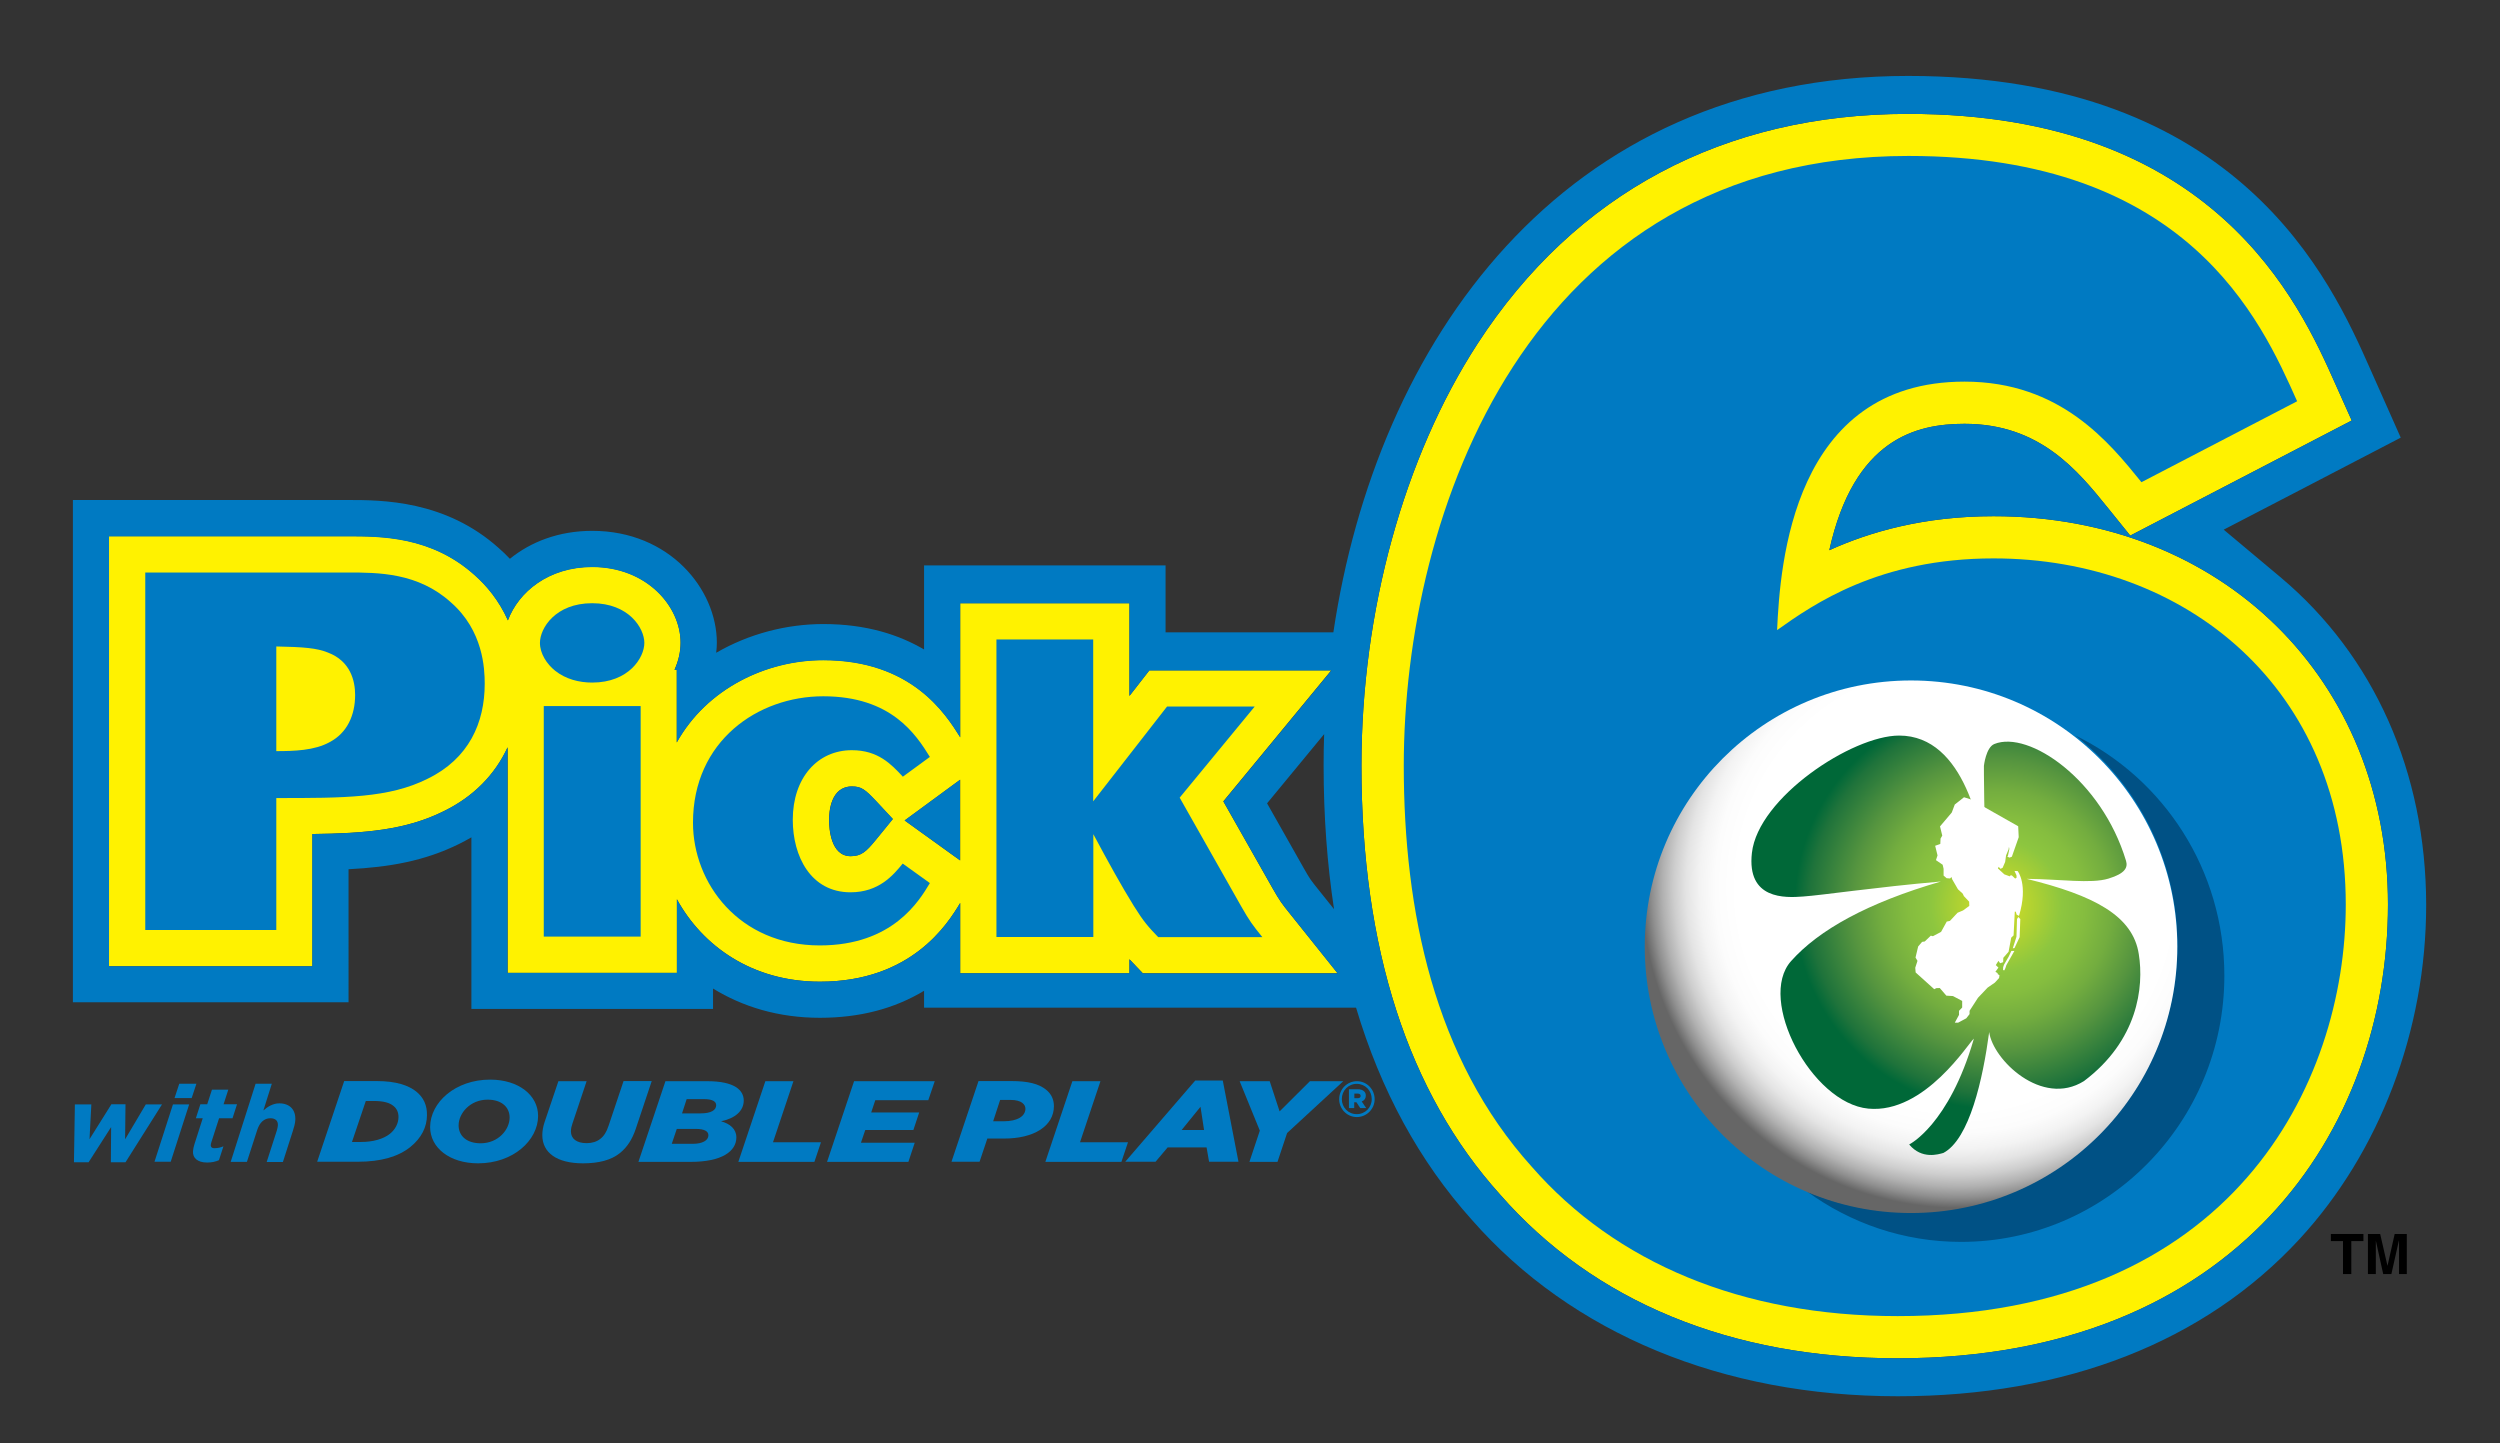 <?xml version="1.0" encoding="utf-8"?>
<!-- Generator: Adobe Illustrator 24.3.0, SVG Export Plug-In . SVG Version: 6.00 Build 0)  -->
<svg version="1.1" xmlns="http://www.w3.org/2000/svg" xmlns:xlink="http://www.w3.org/1999/xlink" x="0px" y="0px"
	 viewBox="0 0 189.65 109.47" style="enable-background:new 0 0 189.65 109.47;" xml:space="preserve">
<rect x="0" y="0" width="189.65" height="109.47" fill="#333333" stroke="none"/>
<style type="text/css">
	.st0{fill:#FFF200;}
	.st1{fill:#007AC2;}
	.st2{fill:none;}
	.st3{fill:#0F7AC0;}
	.st4{fill:#005185;}
	.st5{fill:url(#SVGID_5_);}
	.st6{fill:url(#SVGID_6_);}
	.st7{fill:#FFFFFF;}
</style>
<g id="Pick_6_with_Double_Play">
	<g>
		<path class="st0" d="M97.9,69.37c-0.69-0.86-0.79-0.99-1.36-1.98c0,0.01-2.37-4.2-3.74-6.6c1.49-1.81,8.19-9.94,8.19-9.94H87.19
			c0,0-1.36,1.75-1.51,1.94v-7.03h-2.74h-10.1v10.16c-1.11-1.79-3.7-5.85-10.39-5.85c-4.32,0-8.83,2.16-11.11,6.24v-5.51h-0.17
			c0.3-0.67,0.46-1.37,0.46-2.05c0-2.76-2.56-5.75-6.71-5.75c-3.29,0-5.58,1.89-6.39,4.05c-0.69-1.54-1.64-2.65-2.51-3.42
			c-3.28-2.96-7.12-2.96-9.66-2.96H11.02H8.27V73.3H23.7V63.27c3.97-0.05,7.09-0.3,9.96-1.73c2.24-1.09,3.89-2.76,4.85-4.85V73.8
			h12.84v-5.58c1.95,3.55,5.71,6.25,10.85,6.25c6.94,0,9.69-4.38,10.64-5.97v5.33h12.84v-1.06c0.07,0.07,0.13,0.14,0.2,0.21
			l0.81,0.85h14.78L97.9,69.37z M66.38,63.78c-0.67,0.82-1.05,1.17-1.85,1.17c-1.52,0-1.64-2.11-1.64-2.76
			c0-0.59,0.12-2.53,1.73-2.53c0.72,0,1,0.22,1.86,1.14c0,0,0.77,0.82,1.24,1.33C67.35,62.6,66.38,63.78,66.38,63.78 M72.14,64.77
			c0,0-2.9-2.09-3.51-2.53c0.36-0.26,2.67-1.96,4.21-3.09v6.12L72.14,64.77z"/>
		<path class="st0" d="M143.95,103.04c-12.63,0-23.06-4.3-30.16-12.43c-6.96-7.72-10.51-18.67-10.51-32.52
			c0-11.72,3.21-23.39,8.81-32.02c7.4-11.4,18.69-17.43,32.66-17.43c23.28,0,29.69,14.37,32.42,20.51l1.23,2.75l-16.8,8.73
			l-1.68-2.08c-2.3-2.85-5.17-6.4-10.89-6.4c-3.66,0-8.38,1.13-10.26,9.59c3.09-1.4,7.19-2.58,12.46-2.58
			c17.34,0,29.92,12.39,29.92,29.46C181.15,85.75,169.65,103.04,143.95,103.04"/>
		<g>
			<path class="st1" d="M31.57,82.8c-0.58-0.46-1.51-0.79-2.99-0.79h-2.47l-2.05,6.12h3.08c1.77,0,3.09-0.39,4-1.13
				c0.82-0.66,1.25-1.5,1.25-2.41C32.4,83.85,32.14,83.26,31.57,82.8z M29.58,86.01c-0.5,0.4-1.3,0.62-2.18,0.62h-0.7l1.05-3.11
				h0.61c0.74,0,1.21,0.14,1.49,0.38c0.24,0.19,0.38,0.46,0.38,0.84C30.23,85.22,29.98,85.69,29.58,86.01z"/>
			<path class="st1" d="M37.18,81.9c-2.65,0-4.55,1.74-4.55,3.6c0,1.56,1.47,2.75,3.64,2.75c2.65,0,4.55-1.74,4.55-3.6
				C40.82,83.09,39.35,81.9,37.18,81.9z M36.46,86.73c-1.08,0-1.67-0.58-1.67-1.36c0-0.91,0.87-1.95,2.2-1.95
				c1.08,0,1.67,0.58,1.67,1.36C38.66,85.69,37.8,86.73,36.46,86.73z"/>
			<path class="st1" d="M47.3,82.02l-1.13,3.37c-0.16,0.49-0.36,0.8-0.64,1.01c-0.26,0.21-0.62,0.32-1.03,0.32
				c-0.76,0-1.19-0.34-1.19-0.89c0-0.2,0.04-0.38,0.11-0.58l1.08-3.23h-2.14l-1.05,3.11c-0.11,0.33-0.17,0.67-0.17,0.98
				c0,1.35,1.12,2.14,3.09,2.14c1.18,0,2.14-0.24,2.81-0.79c0.53-0.43,0.92-1.02,1.19-1.83l1.21-3.62H47.3z"/>
			<path class="st1" d="M56.42,83.49c0-0.78-0.68-1.47-2.76-1.47h-3.18l-2.05,6.12h3.96c2.37,0,3.47-0.8,3.47-1.86
				c0-0.63-0.48-1.03-1.16-1.22C55.78,84.84,56.42,84.26,56.42,83.49z M52.56,86.77h-1.6l0.38-1.13h1.46c0.62,0,0.94,0.17,0.94,0.48
				C53.74,86.51,53.29,86.77,52.56,86.77z M53.17,84.46h-1.43l0.35-1.08h1.32c0.64,0,0.92,0.18,0.92,0.46
				C54.33,84.22,53.93,84.46,53.17,84.46z"/>
			<polygon class="st1" points="60.19,82.02 58.06,82.02 56.01,88.14 61.78,88.14 62.28,86.65 58.64,86.65 			"/>
			<polygon class="st1" points="62.74,88.14 68.91,88.14 69.39,86.69 65.31,86.69 65.64,85.72 69.29,85.72 69.73,84.39 66.09,84.39 
				66.4,83.46 70.42,83.46 70.91,82.02 64.79,82.02 			"/>
			<path class="st1" d="M79.95,83.91c0-0.51-0.2-0.93-0.6-1.25c-0.56-0.45-1.38-0.65-2.62-0.65h-2.5l-2.05,6.12h2.13l0.59-1.76h1.25
				C78.42,86.38,79.95,85.43,79.95,83.91z M76.14,85.06h-0.8l0.53-1.62h0.79c0.39,0,0.7,0.07,0.91,0.24
				c0.14,0.11,0.22,0.26,0.22,0.43C77.78,84.68,77.18,85.06,76.14,85.06z"/>
			<polygon class="st1" points="81.93,86.65 83.48,82.02 81.35,82.02 79.3,88.14 85.07,88.14 85.57,86.65 			"/>
			<path class="st1" d="M90.67,81.97l-5.31,6.16h2.3l0.92-1.09h2.95l0.19,1.09h2.23l-1.19-6.16H90.67z M89.64,85.72l1.43-1.76
				l0.27,1.76H89.64z"/>
			<polygon class="st1" points="99.37,82.02 97.07,84.31 96.32,82.02 94.04,82.02 95.57,85.77 94.78,88.14 96.91,88.14 97.64,85.95 
				101.9,82.02 			"/>
			<path class="st1" d="M102.94,82.02c-0.76,0-1.35,0.62-1.35,1.36v0.01c0,0.73,0.59,1.35,1.34,1.35s1.35-0.62,1.35-1.35v-0.01
				C104.28,82.64,103.69,82.02,102.94,82.02z M104.06,83.38c0,0.63-0.49,1.14-1.14,1.14c-0.64,0-1.13-0.51-1.13-1.14v-0.01
				c0-0.63,0.49-1.15,1.14-1.15C103.58,82.23,104.06,82.74,104.06,83.38L104.06,83.38z"/>
			<path class="st1" d="M103.61,83.12L103.61,83.12c0-0.15-0.04-0.25-0.13-0.33c-0.1-0.1-0.26-0.16-0.48-0.16h-0.67v1.43h0.4v-0.44
				h0.17l0.29,0.44h0.45l-0.34-0.5C103.5,83.48,103.61,83.33,103.61,83.12z M103.22,83.14c0,0.1-0.08,0.17-0.22,0.17h-0.26v-0.35
				H103C103.13,82.96,103.22,83.02,103.22,83.14L103.22,83.14z"/>
			<polygon class="st1" points="11.06,83.78 9.49,86.43 9.52,83.77 8.45,83.77 6.79,86.42 6.93,83.78 5.68,83.78 5.61,88.17 
				6.72,88.17 8.43,85.5 8.41,88.17 9.52,88.17 12.29,83.78 			"/>
			<polygon class="st1" points="11.72,88.13 12.95,88.13 14.35,83.78 13.12,83.78 			"/>
			<path class="st1" d="M21.19,83.7c-0.49,0-0.89,0.26-1.21,0.54l0.64-2.03h-1.23l-1.89,5.93h1.23l0.79-2.44
				c0.17-0.52,0.5-0.87,0.99-0.87c0.38,0,0.59,0.19,0.57,0.54c-0.01,0.11-0.04,0.27-0.08,0.39l-0.77,2.39h1.23l0.75-2.34
				c0.09-0.28,0.18-0.58,0.19-0.83C22.45,84.18,21.97,83.7,21.19,83.7z"/>
			<path class="st1" d="M15.99,86.86c0-0.05,0.02-0.13,0.04-0.2l0.59-1.83h1.02l0.34-1.06h-1.02l0.36-1.11h-1.24l-0.36,1.11H15.2
				l-0.34,1.06h0.52l-0.63,1.97c-0.06,0.19-0.1,0.37-0.11,0.54c-0.03,0.48,0.32,0.85,1.07,0.85c0.33,0,0.65-0.06,0.9-0.18l0.34-1.05
				c-0.21,0.09-0.44,0.14-0.64,0.14C16.08,87.12,15.98,87.02,15.99,86.86z"/>
			<polygon class="st1" points="13.6,82.21 13.24,83.3 14.54,83.3 14.9,82.21 			"/>
		</g>
		<path class="st1" d="M11.02,43.43h15.35c2.3,0,5.33,0,7.83,2.26c2.46,2.15,2.57,5.03,2.57,6.18c0,2.95-1.19,5.68-4.34,7.21
			c-2.92,1.46-6.29,1.46-11.47,1.46v10.01h-9.94V43.43z M20.95,56.98c1.34,0,2.92-0.04,4.07-0.69c1.31-0.69,1.92-2.03,1.92-3.57
			c0-1.07-0.35-2.57-2.07-3.22c-0.84-0.34-1.84-0.42-3.91-0.46V56.98z"/>
		<path class="st1" d="M41.25,53.56h7.35v17.49h-7.35V53.56z M40.96,48.77c0-1.12,1.18-3.01,3.96-3.01s3.96,1.89,3.96,3.01
			c0,1.12-1.18,3.01-3.96,3.01c-0.99,0-2.01-0.26-2.81-0.9C41.47,50.37,40.96,49.57,40.96,48.77"/>
		<path class="st1" d="M70.54,66.99c-0.8,1.34-2.81,4.73-8.35,4.73c-6.14,0-9.62-4.73-9.62-9.31c0-6.2,4.92-9.59,9.88-9.59
			c5.18,0,7.04,2.91,8.09,4.6l-2.05,1.5c-0.89-0.96-1.89-2.01-3.87-2.01c-2.59,0-4.48,2.08-4.48,5.28c0,2.78,1.37,5.5,4.38,5.5
			c2.14,0,3.23-1.28,3.96-2.18L70.54,66.99z"/>
		<path class="st1" d="M75.58,48.51h7.35v12.28l5.6-7.19h6.65l-5.69,6.91l4.67,8.25c0.64,1.12,0.83,1.37,1.6,2.33h-7.9
			c-0.74-0.77-1.09-1.15-1.85-2.37c-0.93-1.5-1.92-3.29-3.07-5.44v7.8h-7.35V48.51z"/>
		<g>
			<path class="st2" d="M100.45,55.69c-1.93,2.34-3.7,4.49-4.33,5.25c1.3,2.3,2.81,4.96,2.8,4.95c0.46,0.8,0.47,0.82,1.12,1.63
				l1.16,1.45c-0.52-3.42-0.79-7.04-0.79-10.88C100.41,57.29,100.42,56.49,100.45,55.69z"/>
			<path class="st1" d="M64.63,59.66c-1.61,0-1.73,1.94-1.73,2.53c0,0.65,0.12,2.76,1.64,2.76c0.8,0,1.18-0.36,1.85-1.17
				c0,0,0.97-1.18,1.35-1.65c-0.47-0.51-1.24-1.33-1.24-1.33C65.63,59.88,65.35,59.66,64.63,59.66z"/>
			<path class="st1" d="M72.14,64.77l0.69,0.5v-6.12c-1.53,1.13-3.85,2.83-4.21,3.09C69.24,62.68,72.14,64.77,72.14,64.77z"/>
			<path class="st1" d="M173,43.79l-4.31-3.61l4.99-2.59c0.87-0.45,5.32-2.76,8.44-4.39l-2.32-5.22
				c-2.95-6.65-9.87-22.22-35.05-22.22c-26.41,0-40.35,20.37-43.6,42.21H88.42v-5.08H70.1v6.38c-1.89-1.11-4.37-1.93-7.64-1.93
				c-2.79,0-5.65,0.74-8.13,2.18c0.03-0.25,0.05-0.51,0.05-0.76c0-4.08-3.61-8.49-9.45-8.49c-2.55,0-4.67,0.84-6.25,2.12
				c-0.27-0.29-0.55-0.55-0.82-0.79c-4.06-3.66-8.89-3.67-11.49-3.67H11.02H5.53v38.1h20.91V65.94c3.1-0.16,5.77-0.62,8.41-1.93
				c0.31-0.15,0.61-0.32,0.91-0.49v13.02h18.33v-1.55c2.24,1.38,4.96,2.22,8.11,2.22c3.01,0,5.65-0.69,7.9-2.05v1.28h32.77
				c1.87,6.27,4.79,11.65,8.78,16.09c7.58,8.65,19.05,13.39,32.32,13.39c12.73,0,23.26-4.12,30.45-11.9
				c6.12-6.63,9.63-15.88,9.63-25.39C184.03,58.58,180.11,49.76,173,43.79z M101.2,68.97l-1.16-1.45c-0.65-0.81-0.66-0.83-1.12-1.63
				c0.01,0.01-1.5-2.65-2.8-4.95c0.63-0.76,2.4-2.92,4.33-5.25c-0.03,0.8-0.04,1.6-0.04,2.4C100.41,61.93,100.68,65.55,101.2,68.97z
				 M86.69,73.83l-0.81-0.85c-0.07-0.07-0.14-0.14-0.2-0.21v1.06H72.84V68.5c-0.95,1.59-3.7,5.97-10.64,5.97
				c-5.14,0-8.9-2.7-10.85-6.25v5.58H38.5V56.69c-0.96,2.09-2.61,3.76-4.85,4.85c-2.86,1.43-5.99,1.69-9.96,1.73V73.3H8.27V40.69
				h2.74h15.35c2.54,0,6.38,0,9.66,2.96c0.87,0.77,1.82,1.88,2.51,3.42c0.8-2.16,3.09-4.05,6.39-4.05c4.14,0,6.71,2.98,6.71,5.75
				c0,0.69-0.16,1.39-0.46,2.05h0.17v5.51c2.28-4.09,6.79-6.24,11.11-6.24c6.69,0,9.27,4.05,10.39,5.85V45.77h10.1h2.74v7.03
				c0.15-0.19,1.51-1.94,1.51-1.94H101c0,0-6.7,8.13-8.19,9.94c1.36,2.4,3.74,6.61,3.74,6.6c0.56,0.99,0.67,1.12,1.36,1.98
				l3.56,4.46H86.69z M143.95,103.04c-12.63,0-23.06-4.3-30.16-12.43c-6.96-7.72-10.51-18.67-10.51-32.52
				c0-11.72,3.21-23.39,8.81-32.02c7.4-11.4,18.69-17.43,32.66-17.43c23.28,0,29.69,14.37,32.42,20.51l1.23,2.75l-16.8,8.73
				l-1.68-2.08c-2.3-2.85-5.17-6.4-10.89-6.4c-3.66,0-8.38,1.13-10.26,9.59c3.09-1.4,7.19-2.58,12.46-2.58
				c17.34,0,29.92,12.39,29.92,29.46C181.15,85.75,169.65,103.04,143.95,103.04z"/>
		</g>
		<path class="st1" d="M162.45,36.58c-2.43-3-6.13-7.63-13.42-7.63c-13.06,0-13.99,13.88-14.22,18.85
			c2.77-1.97,7.74-5.44,16.42-5.44c14.57,0,26.72,9.84,26.72,26.26c0,13.64-8.68,31.22-34,31.22c-11.8,0-21.39-4.05-27.75-11.33
			c-7.41-8.21-9.71-19.43-9.71-30.42c0-19.08,9.36-46.26,38.28-46.26c21.16,0,26.71,12.37,29.49,18.61L162.45,36.58z"/>
		<path class="st3" d="M124.35,100.97l-0.05,0.02C124.3,100.99,124.34,100.98,124.35,100.97L124.35,100.97z"/>
		<g>
			<defs>
				<path id="SVGID_1_" d="M124.79,71.74c0,11.2,9.08,20.28,20.27,20.28c11.2,0,20.27-9.08,20.27-20.28
					c0-11.2-9.08-20.27-20.27-20.27C133.87,51.46,124.79,60.54,124.79,71.74"/>
			</defs>
			<clipPath id="SVGID_2_">
				<use xlink:href="#SVGID_1_"  style="overflow:visible;"/>
			</clipPath>
		</g>
		<g>
			<defs>
				<path id="SVGID_3_" d="M132.97,64.6c-0.4,3.57,2.54,3.42,3.9,3.33c1.46-0.1,5.54-0.72,10.5-1.14
					c-5.57,1.62-9.29,3.68-11.41,6.06c-2.6,2.91,1.55,10.81,5.88,11.23c4.33,0.41,7.68-5.1,8.04-5.32c-1.9,6.58-4.93,8.06-4.93,8.06
					c0.96,1.15,2.22,0.75,2.61,0.64c1.98-1.06,3-5.62,3.49-9.21c0.27,2.1,4.02,5.74,7.22,3.73c4.09-3.08,4.57-7.14,4.18-9.65
					c-0.46-2.95-3.45-4.5-8.57-5.75c2.56,0.02,4.89,0.39,6.24-0.02c1.28-0.4,1.49-0.85,1.34-1.36c-1.86-6.16-7.39-9.96-10.02-8.89
					c-0.64,0.26-0.79,1.67-0.79,1.67s-0.01,4.22,0.23,7.89c-0.35-2.92-1.65-10.19-6.67-10.19C140.6,55.67,133.44,60.4,132.97,64.6"
					/>
			</defs>
			<clipPath id="SVGID_4_">
				<use xlink:href="#SVGID_3_"  style="overflow:visible;"/>
			</clipPath>
		</g>
		<g>
			<polygon points="178.37,96.65 177.74,96.65 177.74,94.15 176.82,94.15 176.82,93.61 179.29,93.61 179.29,94.15 178.37,94.15 			
				"/>
			<polygon points="182.58,96.65 181.99,96.65 181.99,94.11 181.98,94.11 181.41,96.65 180.79,96.65 180.23,94.11 180.23,94.11 
				180.23,96.65 179.63,96.65 179.63,93.61 180.56,93.61 181.11,96.01 181.12,96.01 181.66,93.61 182.58,93.61 			"/>
		</g>
		<g>
			<g>
				<path class="st4" d="M157.45,55.8c4.71,3.71,7.73,9.45,7.73,15.91c0,11.18-9.07,20.25-20.25,20.25c-2.79,0-5.44-0.56-7.86-1.58
					c3.29,2.4,7.32,3.83,11.69,3.83c11.03,0,19.98-9.04,19.98-20.2C168.74,65.99,164.13,59.07,157.45,55.8z"/>
			</g>
		</g>
	</g>
</g>
<g id="Pick_6_Xtra">
	<g>
		
			<radialGradient id="SVGID_5_" cx="1460.213" cy="-135.595" r="31.61" gradientTransform="matrix(0.821 -0.293 0.299 0.837 -1010.011 608.864)" gradientUnits="userSpaceOnUse">
			<stop  offset="0.335" style="stop-color:#FFFFFF"/>
			<stop  offset="0.597" style="stop-color:#FFFFFF"/>
			<stop  offset="0.657" style="stop-color:#FCFCFC"/>
			<stop  offset="0.7" style="stop-color:#F3F3F3"/>
			<stop  offset="0.737" style="stop-color:#E4E4E4"/>
			<stop  offset="0.77" style="stop-color:#CECECE"/>
			<stop  offset="0.802" style="stop-color:#B1B1B1"/>
			<stop  offset="0.831" style="stop-color:#8F8F8F"/>
			<stop  offset="0.859" style="stop-color:#676767"/>
			<stop  offset="0.86" style="stop-color:#666666"/>
		</radialGradient>
		<circle class="st5" cx="144.97" cy="71.82" r="20.2"/>
		
			<radialGradient id="SVGID_6_" cx="110.047" cy="75.93" r="23.395" gradientTransform="matrix(0.655 0 0 0.66 79.382 18.597)" gradientUnits="userSpaceOnUse">
			<stop  offset="0.019" style="stop-color:#D7DF23"/>
			<stop  offset="0.326" style="stop-color:#8DC63F"/>
			<stop  offset="0.436" style="stop-color:#85BD3F"/>
			<stop  offset="0.57" style="stop-color:#73AD3F"/>
			<stop  offset="0.716" style="stop-color:#56953F"/>
			<stop  offset="0.926" style="stop-color:#1F733B"/>
			<stop  offset="1" style="stop-color:#006838"/>
		</radialGradient>
		<path class="st6" d="M153.74,66.67c2.55,0.02,4.87,0.39,6.21-0.02c1.28-0.39,1.48-0.85,1.33-1.35c-1.85-6.14-7.37-9.92-9.99-8.86
			c-0.64,0.26-0.79,1.66-0.79,1.66s-0.01,4.21,0.22,7.86c-0.34-2.91-1.64-10.16-6.65-10.16c-3.57,0-10.7,4.71-11.17,8.9
			c-0.4,3.56,2.53,3.41,3.88,3.31c1.46-0.1,5.52-0.71,10.46-1.14c-5.55,1.61-9.26,3.67-11.37,6.04c-2.59,2.9,1.55,10.78,5.86,11.19
			c4.31,0.41,7.66-5.08,8.01-5.31c-1.9,6.56-4.91,8.03-4.91,8.03c0.96,1.15,2.21,0.75,2.6,0.64c1.98-1.06,2.99-5.6,3.47-9.17
			c0.27,2.09,4,5.72,7.19,3.72c4.08-3.07,4.56-7.12,4.16-9.62C161.81,69.46,158.84,67.92,153.74,66.67z"/>
		<path class="st7" d="M147.34,63.39l-0.17-0.7l0.89-1.05l0.23-0.61l0.7-0.55l0.51,0.16l3.6,2.04l0.04,0.83l-0.52,1.48l-0.18,0.07
			l-0.17-0.08l0.05-0.05l0.11-0.52l-0.03-0.17l-0.03,0.2l-0.19,0.45l-0.07,0.5l-0.19,0.44l-0.16,0.08l-0.14-0.15l-0.06,0.12
			l0.49,0.45l0.41,0.15l0.05-0.07l0.11,0l0.25,0.24l0.11-0.07l-0.01-0.18l-0.15-0.33l0.24,0.01c0,0,0.82,1.02,0.1,3.4l-0.18-0.1
			l-0.06-0.22l-0.08,0l-0.09,1.8l-0.18,0.17l-0.2,1.07l-0.4,0.46l-0.01,0.33l-0.23,0.08l-0.13-0.18l-0.2,0.32l0.2,0.19l-0.23,0.32
			l0.17,0.1v0.07l0.14,0.09l-0.03,0.21l-0.32,0.35l-0.55,0.38l-0.73,0.77l-0.64,0.99l0,0.25l-0.25,0.32l-0.62,0.33l-0.25,0
			l0.32-0.59l0-0.31l0.24-0.25l0-0.5l-0.7-0.37l-0.5-0.03l-0.5-0.58l-0.26,0.01l-0.16,0.08l-1.41-1.27l-0.03-0.36l0.17-0.52
			l-0.15-0.25l0.2-0.84l0.3-0.35l0.2-0.03l0.46-0.44l0.16,0.04l0.62-0.33l0.43-0.78l0.24-0.05l0.58-0.62l0.41-0.17l0.48-0.35
			l-0.01-0.32l-0.4-0.42l-0.09-0.19l-0.36-0.33l-0.44-0.76l-0.05-0.17l-0.11,0.11l-0.26-0.02l-0.23-0.2l0-0.51l-0.07-0.31
			l-0.51-0.35l0.12-0.36l-0.18-0.73l0.39-0.14l0.02-0.41L147.34,63.39z"/>
		<polygon class="st7" points="153.11,69.56 153.01,69.72 152.97,71.06 152.69,71.94 152.82,71.92 153.21,71.09 153.26,69.72 		"/>
		<polygon class="st7" points="152.81,72.14 152.58,72.14 152.39,72.55 152.02,73.19 151.96,73.37 151.95,73.59 152.05,73.61 
			152.13,73.44 152.2,73.22 		"/>
	</g>
</g>
</svg>
